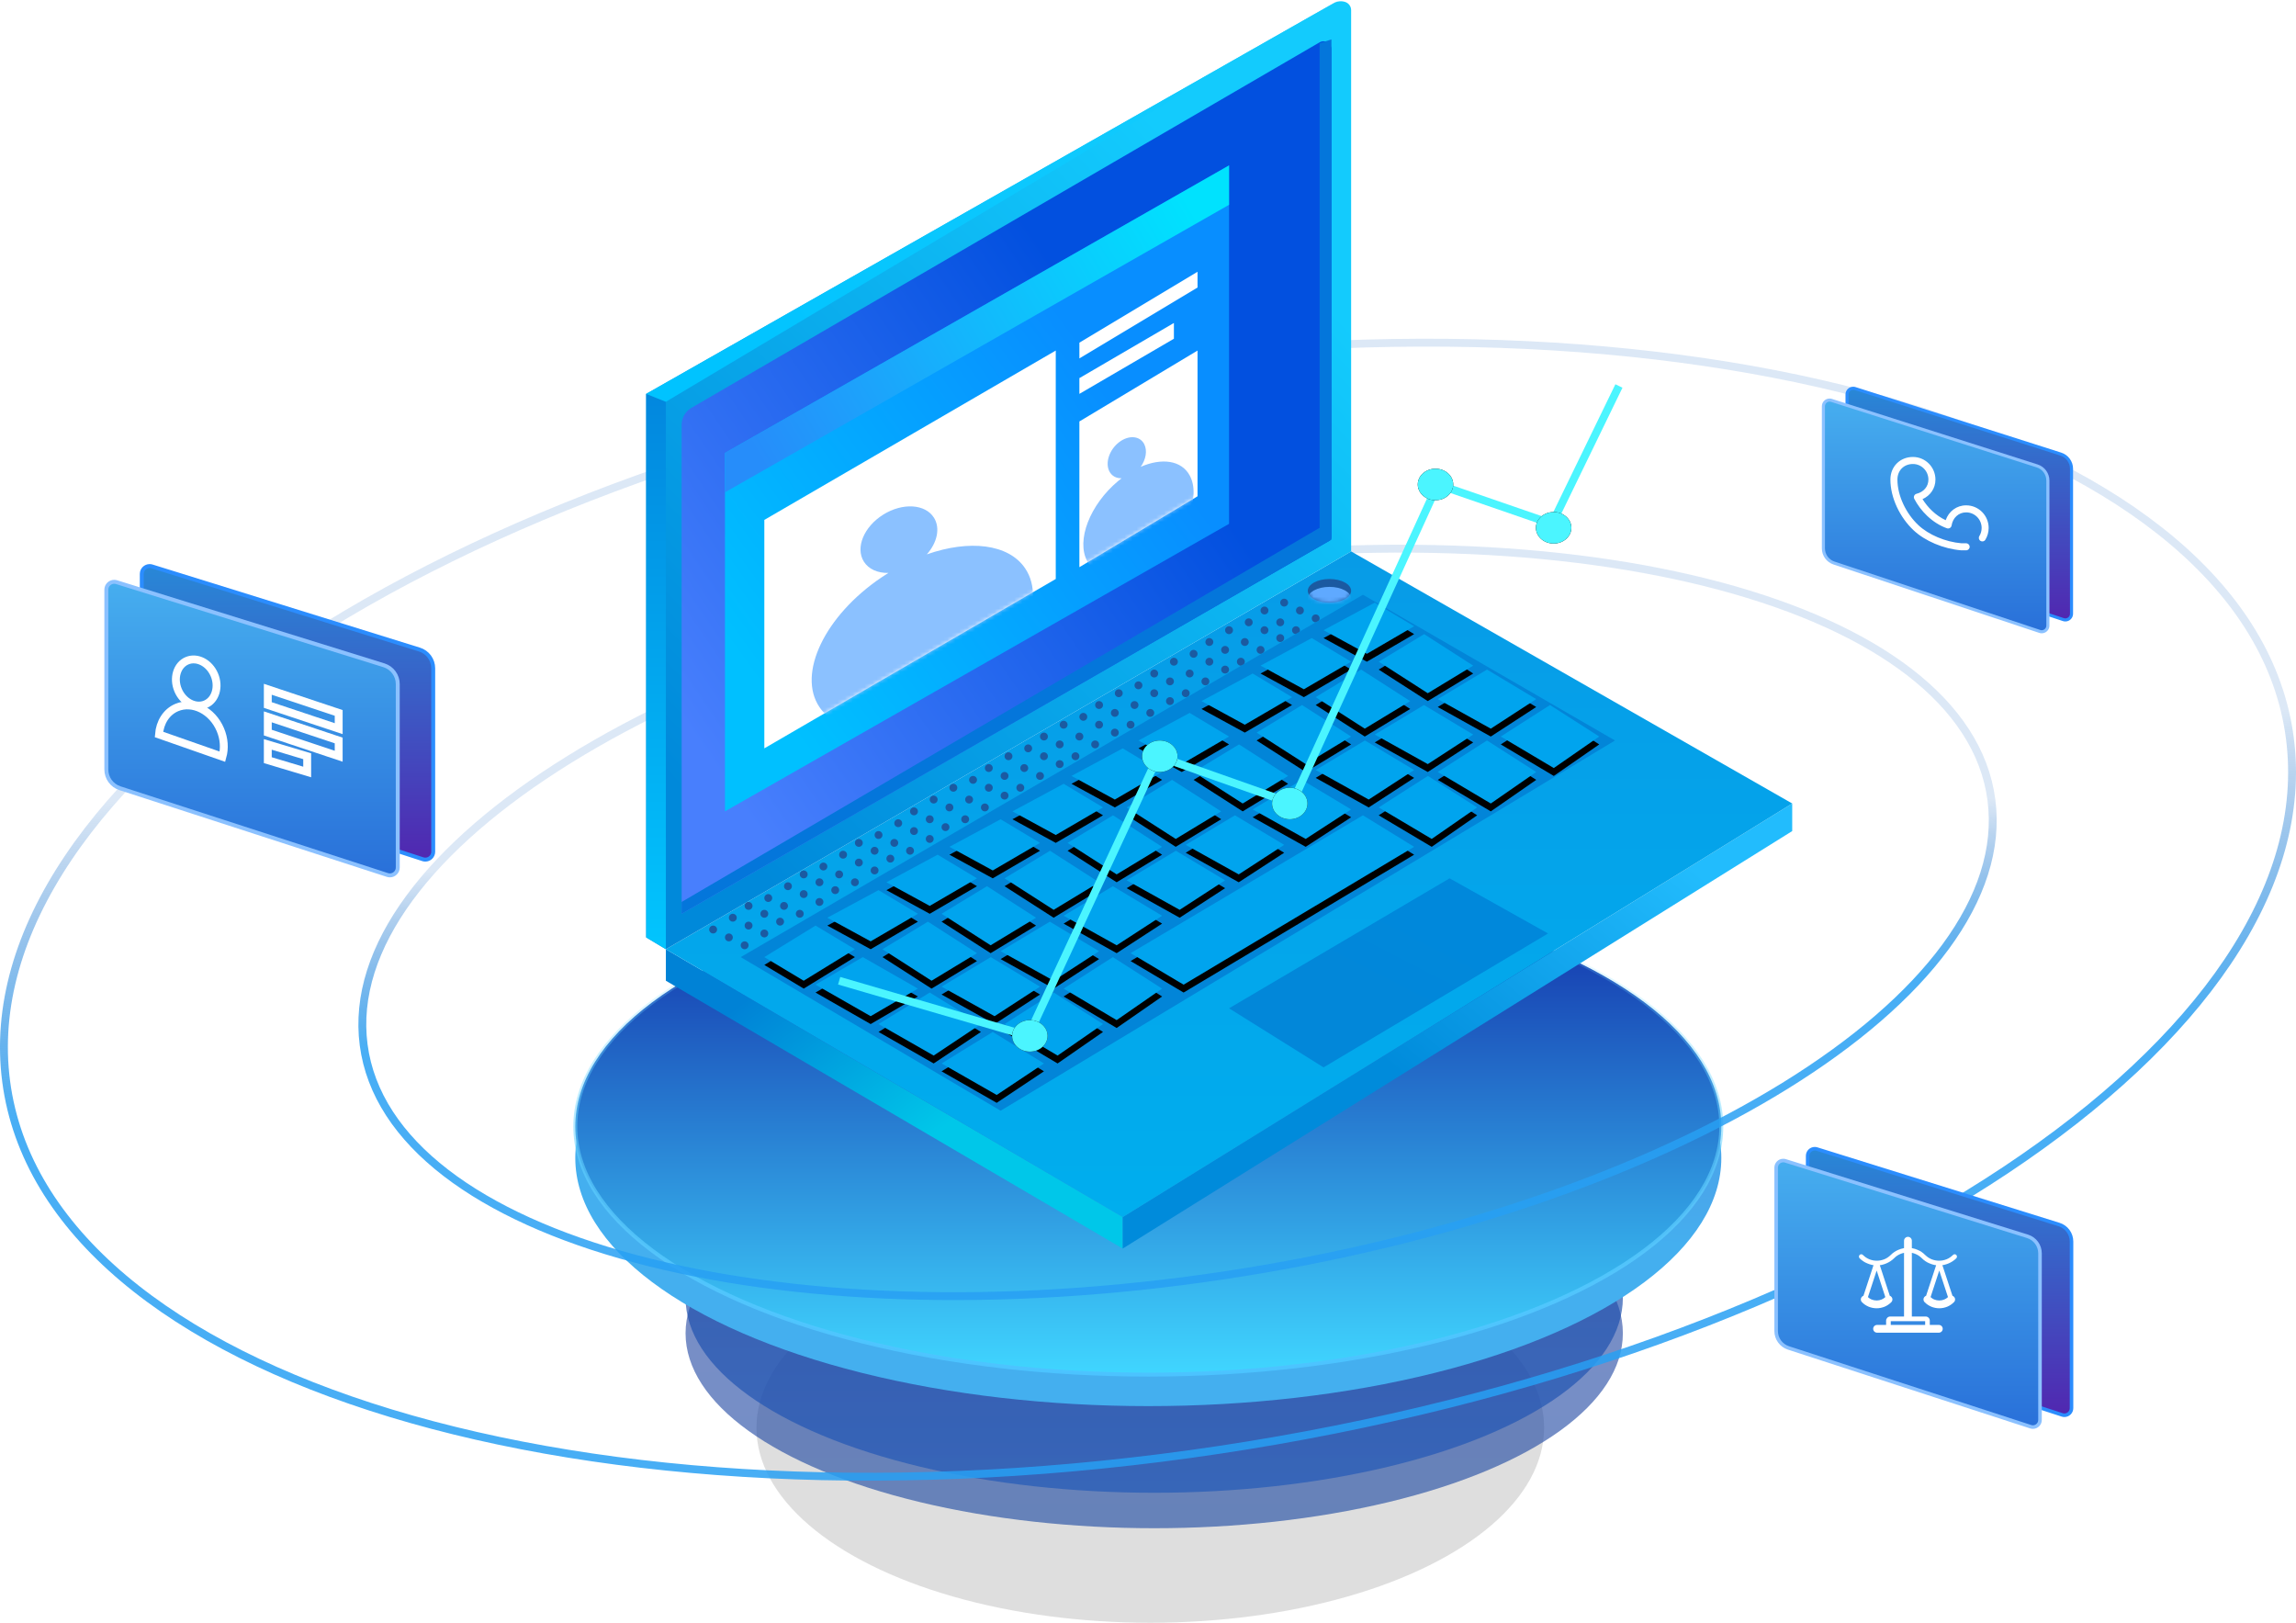 <?xml version="1.0" encoding="UTF-8"?>
<svg width="583px" height="412px" viewBox="0 0 583 412" version="1.1" xmlns="http://www.w3.org/2000/svg" xmlns:xlink="http://www.w3.org/1999/xlink">
    <title>调解中心配图@2x</title>
    <defs>
        <linearGradient x1="50%" y1="0%" x2="50%" y2="100%" id="linearGradient-1">
            <stop stop-color="#233F9E" offset="0%"></stop>
            <stop stop-color="#1443A0" offset="100%"></stop>
        </linearGradient>
        <linearGradient x1="50%" y1="0%" x2="50%" y2="100%" id="linearGradient-2">
            <stop stop-color="#1542A1" offset="0%"></stop>
            <stop stop-color="#2058B8" offset="100%"></stop>
        </linearGradient>
        <linearGradient x1="51.831%" y1="48.89%" x2="50%" y2="59.374%" id="linearGradient-3">
            <stop stop-color="#49A7EB" offset="0%"></stop>
            <stop stop-color="#44AFEF" offset="100%"></stop>
        </linearGradient>
        <linearGradient x1="50%" y1="0%" x2="50%" y2="100%" id="linearGradient-4">
            <stop stop-color="#1027A5" offset="0%"></stop>
            <stop stop-color="#40D6FF" offset="100%"></stop>
        </linearGradient>
        <linearGradient x1="50%" y1="0%" x2="50%" y2="100%" id="linearGradient-5">
            <stop stop-color="#82E3FF" stop-opacity="0" offset="0%"></stop>
            <stop stop-color="#4BC3FF" offset="100%"></stop>
        </linearGradient>
        <linearGradient x1="47.619%" y1="60.975%" x2="45.7%" y2="40.15%" id="linearGradient-6">
            <stop stop-color="#27A0F3" offset="0%"></stop>
            <stop stop-color="#0058BD" stop-opacity="0.164" offset="100%"></stop>
        </linearGradient>
        <linearGradient x1="47.619%" y1="62.827%" x2="45.7%" y2="38.488%" id="linearGradient-7">
            <stop stop-color="#27A0F3" offset="0%"></stop>
            <stop stop-color="#0058BD" stop-opacity="0.164" offset="100%"></stop>
        </linearGradient>
        <linearGradient x1="50%" y1="0%" x2="50%" y2="100%" id="linearGradient-8">
            <stop stop-color="#2888D7" offset="0%"></stop>
            <stop stop-color="#5127B0" offset="100%"></stop>
        </linearGradient>
        <linearGradient x1="50%" y1="0%" x2="50%" y2="100%" id="linearGradient-9">
            <stop stop-color="#46AEEF" offset="0%"></stop>
            <stop stop-color="#2970D9" offset="100%"></stop>
        </linearGradient>
        <linearGradient x1="50%" y1="0%" x2="50%" y2="100%" id="linearGradient-10">
            <stop stop-color="#2888D7" offset="0%"></stop>
            <stop stop-color="#5127B0" offset="100%"></stop>
        </linearGradient>
        <linearGradient x1="50%" y1="0%" x2="50%" y2="100%" id="linearGradient-11">
            <stop stop-color="#46AEEF" offset="0%"></stop>
            <stop stop-color="#2970D9" offset="100%"></stop>
        </linearGradient>
        <linearGradient x1="50%" y1="0%" x2="50%" y2="100%" id="linearGradient-12">
            <stop stop-color="#2888D7" offset="0%"></stop>
            <stop stop-color="#5127B0" offset="100%"></stop>
        </linearGradient>
        <linearGradient x1="50%" y1="0%" x2="50%" y2="100%" id="linearGradient-13">
            <stop stop-color="#46AEEF" offset="0%"></stop>
            <stop stop-color="#2970D9" offset="100%"></stop>
        </linearGradient>
        <linearGradient x1="5.07%" y1="30.827%" x2="50%" y2="71.463%" id="linearGradient-14">
            <stop stop-color="#0082D6" offset="0%"></stop>
            <stop stop-color="#00C7E9" offset="100%"></stop>
        </linearGradient>
        <linearGradient x1="100%" y1="33.603%" x2="50%" y2="72.092%" id="linearGradient-15">
            <stop stop-color="#22BCFD" offset="0%"></stop>
            <stop stop-color="#008BDB" offset="100%"></stop>
        </linearGradient>
        <linearGradient x1="50%" y1="0%" x2="50%" y2="100%" id="linearGradient-16">
            <stop stop-color="#079BE7" offset="0%"></stop>
            <stop stop-color="#00AEEE" offset="100%"></stop>
        </linearGradient>
        <linearGradient x1="80.445%" y1="19.531%" x2="21.417%" y2="95.797%" id="linearGradient-17">
            <stop stop-color="#13CBFD" offset="0%"></stop>
            <stop stop-color="#0089DA" offset="100%"></stop>
        </linearGradient>
        <linearGradient x1="50%" y1="0%" x2="50%" y2="100%" id="linearGradient-18">
            <stop stop-color="#0287DE" offset="0%"></stop>
            <stop stop-color="#02C5FE" offset="100%"></stop>
        </linearGradient>
        <linearGradient x1="87.987%" y1="34.518%" x2="0%" y2="67.952%" id="linearGradient-19">
            <stop stop-color="#13CBFD" offset="0%"></stop>
            <stop stop-color="#00C3FF" offset="100%"></stop>
        </linearGradient>
        <linearGradient x1="20.232%" y1="100%" x2="77.373%" y2="47.207%" id="linearGradient-20">
            <stop stop-color="#487FFD" offset="0%"></stop>
            <stop stop-color="#0250DF" offset="100%"></stop>
        </linearGradient>
        <linearGradient x1="19.542%" y1="94.176%" x2="80.458%" y2="37.903%" id="linearGradient-21">
            <stop stop-color="#00C0FF" offset="0%"></stop>
            <stop stop-color="#088EFF" offset="100%"></stop>
        </linearGradient>
        <polygon id="path-22" points="0 43 74 0 74 58 0 101"></polygon>
        <polygon id="path-24" points="0 18 30 0 30 37 0 55"></polygon>
        <linearGradient x1="100%" y1="33.179%" x2="0%" y2="71.024%" id="linearGradient-26">
            <stop stop-color="#00E2FE" offset="0%"></stop>
            <stop stop-color="#268DFA" offset="100%"></stop>
        </linearGradient>
        <linearGradient x1="78.176%" y1="35.041%" x2="50%" y2="67.558%" id="linearGradient-27">
            <stop stop-color="#0088DB" offset="0%"></stop>
            <stop stop-color="#0287D9" offset="100%"></stop>
        </linearGradient>
        <path d="M88,262 L101,270 L89,278 L75,270 L88,262 Z M103.5,252 L116,260 L104.462,268 L91,260 L103.5,252 Z M72,252 L85,260 L73,268 L59,260 L72,252 Z M118.5,243 L131,251 L119.462,259 L106,251 L118.5,243 Z M87.5,243 L100,250.5 L88.462,258 L75,250.5 L87.5,243 Z M55,243 L69,251 L57,258 L43,250 L55,243 Z M182,207 L195,215 L136.462,250 L123,242 L182,207 Z M102.5,234 L115,241.5 L103.462,249 L90,241.5 L102.5,234 Z M71.538,234 L84,242 L72.462,249 L60,241 L71.538,234 Z M43,235 L53,241 L40,249 L30,243 L43,235 Z M118.5,225 L131,232.5 L119.462,240 L106,232.5 L118.5,225 Z M86.538,225 L99,233 L87.462,240 L75,232 L86.538,225 Z M59,226 L69,232 L57,239 L46,233 L59,226 Z M134.5,216 L147,223.5 L135.462,231 L122,223.5 L134.5,216 Z M102.538,216 L115,224 L103.462,231 L91,223 L102.538,216 Z M74,217 L84,223 L72,230 L61,224 L74,217 Z M149.5,207 L162,214.5 L150.462,222 L137,214.5 L149.5,207 Z M118.538,207 L131,215 L119.462,222 L107,214 L118.538,207 Z M90,208 L100,214 L88,221 L77,215 L90,208 Z M198.5,197 L211,205 L199.462,213 L186,205 L198.5,197 Z M166.5,198 L179,205.5 L167.462,213 L154,205.5 L166.5,198 Z M133.538,198 L146,206 L134.462,213 L122,205 L133.538,198 Z M106,199 L116,205 L104,212 L93,206 L106,199 Z M213.5,188 L226,196 L214.462,204 L201,196 L213.5,188 Z M150.538,189 L163,197 L151.462,204 L139,196 L150.538,189 Z M182.5,188 L195,195.5 L183.462,203 L170,195.5 L182.5,188 Z M121,190 L131,196 L119,203 L108,197 L121,190 Z M229.5,179 L242,187 L230.462,195 L217,187 L229.5,179 Z M197.5,179 L210,186.5 L198.462,194 L185,186.5 L197.5,179 Z M166.538,179 L179,187 L167.462,194 L155,186 L166.538,179 Z M138,181 L148,187 L136,194 L125,188 L138,181 Z M213.5,170 L226,177.5 L214.462,185 L201,177.5 L213.5,170 Z M181.538,170 L194,178 L182.462,185 L170,177 L181.538,170 Z M154,171 L164,177 L152,184 L141,178 L154,171 Z M197.538,161 L210,169 L198.462,176 L186,168 L197.538,161 Z M169,162 L179,168 L167,175 L156,169 L169,162 Z M185,153 L195,159 L183,166 L172,160 L185,153 Z" id="path-28"></path>
        <filter x="-0.5%" y="-0.8%" width="100.9%" height="103.2%" filterUnits="objectBoundingBox" id="filter-29">
            <feOffset dx="0" dy="2" in="SourceAlpha" result="shadowOffsetOuter1"></feOffset>
            <feColorMatrix values="0 0 0 0 0   0 0 0 0 0   0 0 0 0 0  0 0 0 0.201 0" type="matrix" in="shadowOffsetOuter1"></feColorMatrix>
        </filter>
        <ellipse id="path-30" cx="5.5" cy="3" rx="5.5" ry="3"></ellipse>
        <ellipse id="path-32" cx="260.5" cy="263" rx="4.5" ry="4"></ellipse>
        <filter x="-150.0%" y="-168.8%" width="400.0%" height="437.5%" filterUnits="objectBoundingBox" id="filter-33">
            <feOffset dx="0" dy="0" in="SourceAlpha" result="shadowOffsetOuter1"></feOffset>
            <feGaussianBlur stdDeviation="4.5" in="shadowOffsetOuter1" result="shadowBlurOuter1"></feGaussianBlur>
            <feColorMatrix values="0 0 0 0 0.294   0 0 0 0 0.961   0 0 0 0 1  0 0 0 1 0" type="matrix" in="shadowBlurOuter1"></feColorMatrix>
        </filter>
        <ellipse id="path-34" cx="293.5" cy="192" rx="4.5" ry="4"></ellipse>
        <filter x="-150.0%" y="-168.8%" width="400.0%" height="437.5%" filterUnits="objectBoundingBox" id="filter-35">
            <feOffset dx="0" dy="0" in="SourceAlpha" result="shadowOffsetOuter1"></feOffset>
            <feGaussianBlur stdDeviation="4.5" in="shadowOffsetOuter1" result="shadowBlurOuter1"></feGaussianBlur>
            <feColorMatrix values="0 0 0 0 0.294   0 0 0 0 0.961   0 0 0 0 1  0 0 0 1 0" type="matrix" in="shadowBlurOuter1"></feColorMatrix>
        </filter>
        <ellipse id="path-36" cx="326.5" cy="204" rx="4.5" ry="4"></ellipse>
        <filter x="-150.0%" y="-168.8%" width="400.0%" height="437.5%" filterUnits="objectBoundingBox" id="filter-37">
            <feOffset dx="0" dy="0" in="SourceAlpha" result="shadowOffsetOuter1"></feOffset>
            <feGaussianBlur stdDeviation="4.5" in="shadowOffsetOuter1" result="shadowBlurOuter1"></feGaussianBlur>
            <feColorMatrix values="0 0 0 0 0.294   0 0 0 0 0.961   0 0 0 0 1  0 0 0 1 0" type="matrix" in="shadowBlurOuter1"></feColorMatrix>
        </filter>
        <ellipse id="path-38" cx="363.5" cy="123" rx="4.5" ry="4"></ellipse>
        <filter x="-150.0%" y="-168.8%" width="400.0%" height="437.5%" filterUnits="objectBoundingBox" id="filter-39">
            <feOffset dx="0" dy="0" in="SourceAlpha" result="shadowOffsetOuter1"></feOffset>
            <feGaussianBlur stdDeviation="4.5" in="shadowOffsetOuter1" result="shadowBlurOuter1"></feGaussianBlur>
            <feColorMatrix values="0 0 0 0 0.294   0 0 0 0 0.961   0 0 0 0 1  0 0 0 1 0" type="matrix" in="shadowBlurOuter1"></feColorMatrix>
        </filter>
        <ellipse id="path-40" cx="393.5" cy="134" rx="4.5" ry="4"></ellipse>
        <filter x="-150.0%" y="-168.8%" width="400.0%" height="437.5%" filterUnits="objectBoundingBox" id="filter-41">
            <feOffset dx="0" dy="0" in="SourceAlpha" result="shadowOffsetOuter1"></feOffset>
            <feGaussianBlur stdDeviation="4.5" in="shadowOffsetOuter1" result="shadowBlurOuter1"></feGaussianBlur>
            <feColorMatrix values="0 0 0 0 0.294   0 0 0 0 0.961   0 0 0 0 1  0 0 0 1 0" type="matrix" in="shadowBlurOuter1"></feColorMatrix>
        </filter>
    </defs>
    <g id="页面1" stroke="none" stroke-width="1" fill="none" fill-rule="evenodd">
        <g id="首页2" transform="translate(-975, -181)">
            <g id="调解中心配图" transform="translate(976, 181)">
                <ellipse id="椭圆形备份-45" fill="#000000" opacity="0.131" cx="291.078" cy="362.5" rx="100" ry="49.5"></ellipse>
                <ellipse id="椭圆形备份-46" fill="url(#linearGradient-1)" opacity="0.596" cx="292.078" cy="338.5" rx="119" ry="49.5"></ellipse>
                <ellipse id="椭圆形备份-47" fill="url(#linearGradient-2)" opacity="0.67" cx="292.078" cy="329.5" rx="119" ry="49.5"></ellipse>
                <ellipse id="椭圆形备份-44" fill="url(#linearGradient-3)" cx="290.578" cy="294" rx="145.5" ry="63"></ellipse>
                <ellipse id="椭圆形" stroke="url(#linearGradient-5)" fill="url(#linearGradient-4)" cx="290.578" cy="286" rx="145.5" ry="63"></ellipse>
                <path d="M309.761,323.808 C423.896,306.629 511.155,252.579 504.66,203.084 C498.164,153.588 400.374,127.391 286.239,144.57 C172.104,161.748 84.845,215.799 91.34,265.294 C97.836,314.789 195.626,340.987 309.761,323.808 Z" id="椭圆形备份-48" stroke="url(#linearGradient-6)" stroke-width="2" opacity="0.846"></path>
                <path d="M308.502,368.116 C468.627,344.019 590.374,263.08 580.432,187.333 C570.49,111.586 432.623,69.715 272.498,93.811 C112.373,117.908 -9.374,198.847 0.568,274.594 C10.51,350.341 148.377,392.212 308.502,368.116 Z" id="椭圆形备份-49" stroke="url(#linearGradient-7)" stroke-width="2" opacity="0.846"></path>
                <g id="编组-47" transform="translate(450, 291)">
                    <path d="M10.345,0.731 L71.826,19.892 C73.714,20.481 75,22.228 75,24.206 L75,66.512 C75,67.51 74.191,68.319 73.193,68.319 C73.003,68.319 72.814,68.289 72.634,68.23 L11.121,48.225 C9.26,47.62 8,45.886 8,43.929 L8,2.456 C8,1.458 8.809,0.649 9.807,0.649 C9.99,0.649 10.171,0.677 10.345,0.731 Z" id="矩形备份-98" stroke="#2B8DFE" stroke-width="0.904" fill="url(#linearGradient-8)"></path>
                    <path d="M2.345,3.731 L63.826,22.892 C65.714,23.481 67,25.228 67,27.206 L67,69.512 C67,70.51 66.191,71.319 65.193,71.319 C65.003,71.319 64.814,71.289 64.634,71.23 L3.121,51.225 C1.26,50.62 -3.31306238e-15,48.886 0,46.929 L0,5.456 C9.98119993e-17,4.458 0.809,3.649 1.807,3.649 C1.99,3.649 2.171,3.677 2.345,3.731 Z" id="矩形备份-99" stroke="#8BC1FF" stroke-width="0.904" fill="url(#linearGradient-9)"></path>
                    <g id="法律法规" transform="translate(21, 23)" fill="#FFFFFF" fill-rule="nonzero">
                        <path d="M4.628,24.356 C4.079,24.356 3.637,23.915 3.637,23.368 C3.637,22.828 4.079,22.386 4.628,22.386 L6.92,22.386 L6.92,21.299 C6.92,21.026 7.018,20.794 7.186,20.611 L7.229,20.556 C7.425,20.367 7.676,20.247 7.972,20.247 L11.471,20.247 L11.471,4.079 C11.141,4.156 10.826,4.246 10.518,4.38 C10.229,4.505 9.949,4.659 9.677,4.835 C9.417,5.025 9.157,5.235 8.94,5.467 C8.378,6.014 7.706,6.462 6.962,6.771 C6.591,6.925 6.206,7.058 5.784,7.149 C5.629,7.178 5.469,7.198 5.321,7.226 L7.858,14.982 C7.994,15.03 8.127,15.107 8.238,15.227 C8.616,15.606 8.616,16.236 8.238,16.608 C7.76,17.092 7.174,17.492 6.527,17.765 L6.527,17.765 C5.898,18.01 5.222,18.158 4.522,18.158 C3.806,18.158 3.119,18.01 2.503,17.765 L2.445,17.737 C1.816,17.464 1.255,17.092 0.791,16.608 C0.407,16.236 0.407,15.606 0.791,15.227 C0.903,15.107 1.03,15.031 1.17,14.982 L3.722,7.213 C3.589,7.191 3.47,7.178 3.343,7.149 C2.923,7.058 2.53,6.925 2.166,6.771 C1.787,6.63 1.43,6.434 1.114,6.216 C0.777,5.999 0.469,5.74 0.189,5.467 C-0.035,5.221 -0.035,4.835 0.189,4.625 C0.42,4.38 0.805,4.38 1.03,4.625 C1.255,4.835 1.508,5.052 1.767,5.235 C2.04,5.41 2.319,5.572 2.615,5.698 C2.916,5.817 3.232,5.916 3.561,5.985 C3.878,6.048 4.214,6.083 4.565,6.083 C4.907,6.083 5.246,6.048 5.559,5.985 C5.881,5.916 6.206,5.817 6.514,5.698 C7.102,5.452 7.642,5.073 8.099,4.625 L8.112,4.611 C8.392,4.331 8.686,4.079 9.024,3.861 C9.332,3.643 9.697,3.461 10.061,3.307 C10.439,3.139 10.832,3.012 11.238,2.942 L11.471,2.886 L11.471,1.014 C11.471,0.467 11.926,0.018 12.472,0.018 C13.013,0.018 13.456,0.467 13.456,1.014 L13.456,2.886 L13.693,2.942 C14.099,3.012 14.5,3.139 14.872,3.307 C15.25,3.461 15.601,3.643 15.924,3.861 C16.246,4.079 16.56,4.338 16.834,4.625 C17.067,4.835 17.312,5.052 17.579,5.235 C17.859,5.41 18.139,5.572 18.427,5.698 C18.727,5.817 19.045,5.916 19.372,5.985 C19.697,6.048 20.019,6.083 20.369,6.083 C20.72,6.083 21.056,6.048 21.365,5.985 C21.701,5.916 22.009,5.817 22.318,5.698 C22.908,5.452 23.447,5.073 23.902,4.625 C24.133,4.38 24.521,4.38 24.744,4.625 C24.968,4.835 24.968,5.221 24.744,5.467 C24.184,6.014 23.524,6.462 22.774,6.771 C22.402,6.925 22.009,7.058 21.597,7.149 C21.476,7.178 21.349,7.191 21.21,7.213 L23.769,14.982 C23.902,15.031 24.028,15.107 24.142,15.227 C24.535,15.606 24.535,16.236 24.142,16.608 C23.665,17.092 23.084,17.492 22.43,17.765 C21.814,18.01 21.126,18.158 20.417,18.158 C19.71,18.158 19.037,18.01 18.412,17.765 L18.362,17.737 C17.725,17.464 17.171,17.092 16.702,16.608 C16.317,16.236 16.317,15.606 16.702,15.227 C16.808,15.107 16.947,15.031 17.073,14.982 L19.626,7.226 C19.457,7.198 19.304,7.178 19.148,7.149 C18.736,7.058 18.336,6.925 17.972,6.771 C17.593,6.63 17.236,6.434 16.919,6.216 C16.596,5.999 16.274,5.74 16.009,5.467 C15.768,5.235 15.524,5.025 15.25,4.835 C14.985,4.659 14.703,4.505 14.408,4.38 C14.115,4.246 13.791,4.156 13.456,4.079 L13.456,4.079 L13.456,20.247 L16.962,20.247 C17.249,20.247 17.521,20.367 17.703,20.556 C17.902,20.738 18.012,21.012 18.012,21.299 L18.012,22.386 L20.314,22.386 C20.859,22.386 21.295,22.828 21.295,23.368 C21.295,23.915 20.859,24.356 20.314,24.356 L4.628,24.356 L4.628,24.356 Z M22.633,15.325 L22.633,15.325 L20.417,8.573 L18.21,15.325 C18.488,15.578 18.797,15.774 19.12,15.928 L19.163,15.935 C19.548,16.096 19.976,16.18 20.417,16.18 C20.874,16.18 21.295,16.096 21.673,15.935 L21.688,15.935 C22.023,15.788 22.359,15.591 22.633,15.325 L22.633,15.325 L22.633,15.325 Z M6.723,15.325 L6.723,15.325 L4.522,8.573 L2.306,15.325 C2.572,15.578 2.881,15.774 3.219,15.928 L3.261,15.935 C3.637,16.096 4.066,16.18 4.522,16.18 C4.956,16.18 5.39,16.096 5.764,15.935 L5.771,15.935 C6.114,15.788 6.443,15.591 6.723,15.325 L6.723,15.325 L6.723,15.325 Z M8.099,22.386 L8.099,22.386 L16.834,22.386 L16.834,21.439 C12.768,21.439 12.305,21.439 8.099,21.439 L8.099,22.386 Z" id="形状"></path>
                    </g>
                </g>
                <g id="编组-52" transform="translate(462, 98)">
                    <path d="M8.044,0.651 L60.269,17.288 C61.896,17.806 63,19.317 63,21.024 L63,57.826 C63,58.692 62.298,59.394 61.432,59.394 C61.264,59.394 61.097,59.367 60.937,59.314 L8.684,41.945 C7.081,41.412 6,39.913 6,38.224 L6,2.146 C6,1.279 6.702,0.577 7.568,0.577 C7.73,0.577 7.89,0.602 8.044,0.651 Z" id="矩形备份-100" stroke="#2B8DFE" stroke-width="0.784" fill="url(#linearGradient-10)"></path>
                    <path d="M2.044,3.651 L54.269,20.288 C55.896,20.806 57,22.317 57,24.024 L57,60.826 C57,61.692 56.298,62.394 55.432,62.394 C55.264,62.394 55.097,62.367 54.937,62.314 L2.684,44.945 C1.081,44.412 2.31858435e-15,42.913 0,41.224 L0,5.146 C-7.72206856e-16,4.279 0.702,3.577 1.568,3.577 C1.73,3.577 1.89,3.602 2.044,3.651 Z" id="矩形备份-101" stroke="#8BC1FF" stroke-width="0.784" fill="url(#linearGradient-11)"></path>
                    <g id="电话-(1)" transform="translate(17, 18)" fill="#FFFFFF" fill-rule="nonzero">
                        <path d="M10.563,13.667 C9.642,12.792 8.838,11.803 8.168,10.724 C10.15,9.833 11.447,7.992 11.447,5.76 C11.446,2.59 8.887,0.019 5.728,0.019 C2.487,0.019 0.01,2.419 0.01,5.76 C0.01,10.387 2.424,15.366 5.876,18.615 C8.8,21.367 13.448,23.344 17.964,23.719 C17.989,23.721 18.013,23.722 18.038,23.722 L19.242,23.722 C19.734,23.722 20.134,23.323 20.134,22.83 C20.134,22.337 19.734,21.937 19.242,21.937 L18.076,21.937 C13.963,21.587 9.713,19.776 7.098,17.315 C3.987,14.386 1.794,9.864 1.794,5.76 C1.794,3.418 3.46,1.804 5.728,1.804 C7.9,1.804 9.662,3.574 9.662,5.76 C9.662,7.523 8.466,8.917 6.65,9.366 C6.385,9.432 6.164,9.615 6.051,9.864 C5.939,10.113 5.946,10.4 6.072,10.643 C6.878,12.202 8.003,13.696 9.334,14.961 C10.833,16.385 12.548,17.479 14.364,18.124 C14.615,18.213 14.892,18.185 15.12,18.049 C15.348,17.913 15.504,17.683 15.545,17.42 C15.85,15.458 17.346,14.086 19.242,14.086 C21.413,14.086 23.176,15.856 23.176,18.042 C23.176,18.789 22.97,19.504 22.586,20.125 C22.344,20.543 22.478,21.078 22.889,21.332 C23.301,21.586 23.839,21.467 24.105,21.063 C24.665,20.155 24.961,19.109 24.96,18.042 C24.96,14.872 22.401,12.301 19.242,12.301 C16.813,12.301 14.82,13.833 14.048,16.069 C12.809,15.497 11.628,14.679 10.563,13.667 Z" id="路径"></path>
                    </g>
                </g>
                <g id="编组-53" transform="translate(26, 143)">
                    <path d="M11.594,0.806 L79.484,21.907 C81.575,22.557 83,24.492 83,26.682 L83,73.249 C83,74.353 82.105,75.249 81,75.249 C80.79,75.249 80.582,75.216 80.383,75.151 L12.457,53.121 C10.396,52.453 9,50.532 9,48.365 L9,2.716 C9,1.611 9.895,0.716 11,0.716 C11.201,0.716 11.401,0.746 11.594,0.806 Z" id="矩形备份-94" stroke="#2B8DFE" fill="url(#linearGradient-12)"></path>
                    <path d="M2.594,4.806 L70.484,25.907 C72.575,26.557 74,28.492 74,30.682 L74,77.249 C74,78.353 73.105,79.249 72,79.249 C71.79,79.249 71.582,79.216 71.383,79.151 L3.457,57.121 C1.396,56.453 2.04175296e-15,54.532 0,52.365 L0,6.716 C3.0881846e-16,5.611 0.895,4.716 2,4.716 C2.201,4.716 2.401,4.746 2.594,4.806 Z" id="矩形" stroke="#8BC1FF" fill="url(#linearGradient-13)"></path>
                    <ellipse id="椭圆形" stroke="#FFFFFF" stroke-width="2" transform="translate(22.827, 30.281) rotate(-23) translate(-22.827, -30.281) " cx="22.827" cy="30.281" rx="5" ry="6"></ellipse>
                    <path d="M17.874,36.636 C21.941,34.91 26.9,37.425 28.95,42.255 C29.938,44.583 30.07,47.023 29.486,49.121 L13.366,43.478 C13.598,40.423 15.217,37.764 17.874,36.636 Z" id="形状结合" stroke="#FFFFFF" stroke-width="2"></path>
                    <polygon id="路径-120" stroke="#FFFFFF" stroke-width="2" points="41 36 59 42 59 38 41 32"></polygon>
                    <polygon id="路径-120备份" stroke="#FFFFFF" stroke-width="2" points="41 43 59 49 59 45 41 39"></polygon>
                    <polygon id="路径-120备份-2" stroke="#FFFFFF" stroke-width="2" points="41 50 51 53 51 49 41 46"></polygon>
                </g>
                <g id="编组-45" transform="translate(163.078, 0)">
                    <polygon id="路径-108" fill="url(#linearGradient-14)" points="121 317 121 309 5 241 5 249"></polygon>
                    <polygon id="路径-109" fill="url(#linearGradient-15)" points="121 309 291 204 291 211 121 317"></polygon>
                    <polygon id="路径-110" fill="url(#linearGradient-16)" points="121 309 5 241 179 140 291 204"></polygon>
                    <path d="M0,100 L174.625,0.781 C175.5,0.284 176.545,0.182 177.5,0.5 C178.396,0.799 179,1.637 179,2.581 L179,140 L179,140 L5,241 L0,238 L0,100 Z" id="路径-112" fill="url(#linearGradient-17)"></path>
                    <polygon id="路径-111" fill="url(#linearGradient-18)" points="5 241 5 102 0 100 0 238"></polygon>
                    <path d="M25,239 C25.552,239 26,239.448 26,240 C26,240.552 25.552,241 25,241 C24.448,241 24,240.552 24,240 C24,239.448 24.448,239 25,239 Z M21,237 C21.552,237 22,237.448 22,238 C22,238.552 21.552,239 21,239 C20.448,239 20,238.552 20,238 C20,237.448 20.448,237 21,237 Z M30,236 C30.552,236 31,236.448 31,237 C31,237.552 30.552,238 30,238 C29.448,238 29,237.552 29,237 C29,236.448 29.448,236 30,236 Z M17,235 C17.552,235 18,235.448 18,236 C18,236.552 17.552,237 17,237 C16.448,237 16,236.552 16,236 C16,235.448 16.448,235 17,235 Z M26,234 C26.552,234 27,234.448 27,235 C27,235.552 26.552,236 26,236 C25.448,236 25,235.552 25,235 C25,234.448 25.448,234 26,234 Z M34,233 C34.552,233 35,233.448 35,234 C35,234.552 34.552,235 34,235 C33.448,235 33,234.552 33,234 C33,233.448 33.448,233 34,233 Z M22,232 C22.552,232 23,232.448 23,233 C23,233.552 22.552,234 22,234 C21.448,234 21,233.552 21,233 C21,232.448 21.448,232 22,232 Z M39,231 C39.552,231 40,231.448 40,232 C40,232.552 39.552,233 39,233 C38.448,233 38,232.552 38,232 C38,231.448 38.448,231 39,231 Z M30,231 C30.552,231 31,231.448 31,232 C31,232.552 30.552,233 30,233 C29.448,233 29,232.552 29,232 C29,231.448 29.448,231 30,231 Z M35,229 C35.552,229 36,229.448 36,230 C36,230.552 35.552,231 35,231 C34.448,231 34,230.552 34,230 C34,229.448 34.448,229 35,229 Z M26,229 C26.552,229 27,229.448 27,230 C27,230.552 26.552,231 26,231 C25.448,231 25,230.552 25,230 C25,229.448 25.448,229 26,229 Z M44,228 C44.552,228 45,228.448 45,229 C45,229.552 44.552,230 44,230 C43.448,230 43,229.552 43,229 C43,228.448 43.448,228 44,228 Z M31,227 C31.552,227 32,227.448 32,228 C32,228.552 31.552,229 31,229 C30.448,229 30,228.552 30,228 C30,227.448 30.448,227 31,227 Z M40,226 C40.552,226 41,226.448 41,227 C41,227.552 40.552,228 40,228 C39.448,228 39,227.552 39,227 C39,226.448 39.448,226 40,226 Z M48,225 C48.552,225 49,225.448 49,226 C49,226.552 48.552,227 48,227 C47.448,227 47,226.552 47,226 C47,225.448 47.448,225 48,225 Z M36,224 C36.552,224 37,224.448 37,225 C37,225.552 36.552,226 36,226 C35.448,226 35,225.552 35,225 C35,224.448 35.448,224 36,224 Z M44,223 C44.552,223 45,223.448 45,224 C45,224.552 44.552,225 44,225 C43.448,225 43,224.552 43,224 C43,223.448 43.448,223 44,223 Z M53,223 C53.552,223 54,223.448 54,224 C54,224.552 53.552,225 53,225 C52.448,225 52,224.552 52,224 C52,223.448 52.448,223 53,223 Z M49,221 C49.552,221 50,221.448 50,222 C50,222.552 49.552,223 49,223 C48.448,223 48,222.552 48,222 C48,221.448 48.448,221 49,221 Z M40,221 C40.552,221 41,221.448 41,222 C41,222.552 40.552,223 40,223 C39.448,223 39,222.552 39,222 C39,221.448 39.448,221 40,221 Z M58,220 C58.552,220 59,220.448 59,221 C59,221.552 58.552,222 58,222 C57.448,222 57,221.552 57,221 C57,220.448 57.448,220 58,220 Z M45,219 C45.552,219 46,219.448 46,220 C46,220.552 45.552,221 45,221 C44.448,221 44,220.552 44,220 C44,219.448 44.448,219 45,219 Z M54,218 C54.552,218 55,218.448 55,219 C55,219.552 54.552,220 54,220 C53.448,220 53,219.552 53,219 C53,218.448 53.448,218 54,218 Z M62,217 C62.552,217 63,217.448 63,218 C63,218.552 62.552,219 62,219 C61.448,219 61,218.552 61,218 C61,217.448 61.448,217 62,217 Z M50,216 C50.552,216 51,216.448 51,217 C51,217.552 50.552,218 50,218 C49.448,218 49,217.552 49,217 C49,216.448 49.448,216 50,216 Z M58,215 C58.552,215 59,215.448 59,216 C59,216.552 58.552,217 58,217 C57.448,217 57,216.552 57,216 C57,215.448 57.448,215 58,215 Z M67,215 C67.552,215 68,215.448 68,216 C68,216.552 67.552,217 67,217 C66.448,217 66,216.552 66,216 C66,215.448 66.448,215 67,215 Z M54,213 C54.552,213 55,213.448 55,214 C55,214.552 54.552,215 54,215 C53.448,215 53,214.552 53,214 C53,213.448 53.448,213 54,213 Z M63,213 C63.552,213 64,213.448 64,214 C64,214.552 63.552,215 63,215 C62.448,215 62,214.552 62,214 C62,213.448 62.448,213 63,213 Z M72,212 C72.552,212 73,212.448 73,213 C73,213.552 72.552,214 72,214 C71.448,214 71,213.552 71,213 C71,212.448 71.448,212 72,212 Z M59,211 C59.552,211 60,211.448 60,212 C60,212.552 59.552,213 59,213 C58.448,213 58,212.552 58,212 C58,211.448 58.448,211 59,211 Z M68,210 C68.552,210 69,210.448 69,211 C69,211.552 68.552,212 68,212 C67.448,212 67,211.552 67,211 C67,210.448 67.448,210 68,210 Z M76,209 C76.552,209 77,209.448 77,210 C77,210.552 76.552,211 76,211 C75.448,211 75,210.552 75,210 C75,209.448 75.448,209 76,209 Z M64,208 C64.552,208 65,208.448 65,209 C65,209.552 64.552,210 64,210 C63.448,210 63,209.552 63,209 C63,208.448 63.448,208 64,208 Z M72,207 C72.552,207 73,207.448 73,208 C73,208.552 72.552,209 72,209 C71.448,209 71,208.552 71,208 C71,207.448 71.448,207 72,207 Z M81,207 C81.552,207 82,207.448 82,208 C82,208.552 81.552,209 81,209 C80.448,209 80,208.552 80,208 C80,207.448 80.448,207 81,207 Z M68,205 C68.552,205 69,205.448 69,206 C69,206.552 68.552,207 68,207 C67.448,207 67,206.552 67,206 C67,205.448 67.448,205 68,205 Z M77,204 C77.552,204 78,204.448 78,205 C78,205.552 77.552,206 77,206 C76.448,206 76,205.552 76,205 C76,204.448 76.448,204 77,204 Z M86,204 C86.552,204 87,204.448 87,205 C87,205.552 86.552,206 86,206 C85.448,206 85,205.552 85,205 C85,204.448 85.448,204 86,204 Z M73,202 C73.552,202 74,202.448 74,203 C74,203.552 73.552,204 73,204 C72.448,204 72,203.552 72,203 C72,202.448 72.448,202 73,202 Z M82,202 C82.552,202 83,202.448 83,203 C83,203.552 82.552,204 82,204 C81.448,204 81,203.552 81,203 C81,202.448 81.448,202 82,202 Z M91,201 C91.552,201 92,201.448 92,202 C92,202.552 91.552,203 91,203 C90.448,203 90,202.552 90,202 C90,201.448 90.448,201 91,201 Z M87,199 C87.552,199 88,199.448 88,200 C88,200.552 87.552,201 87,201 C86.448,201 86,200.552 86,200 C86,199.448 86.448,199 87,199 Z M95,199 C95.552,199 96,199.448 96,200 C96,200.552 95.552,201 95,201 C94.448,201 94,200.552 94,200 C94,199.448 94.448,199 95,199 Z M78,199 C78.552,199 79,199.448 79,200 C79,200.552 78.552,201 78,201 C77.448,201 77,200.552 77,200 C77,199.448 77.448,199 78,199 Z M83,197 C83.552,197 84,197.448 84,198 C84,198.552 83.552,199 83,199 C82.448,199 82,198.552 82,198 C82,197.448 82.448,197 83,197 Z M91,196 C91.552,196 92,196.448 92,197 C92,197.552 91.552,198 91,198 C90.448,198 90,197.552 90,197 C90,196.448 90.448,196 91,196 Z M100,196 C100.552,196 101,196.448 101,197 C101,197.552 100.552,198 100,198 C99.448,198 99,197.552 99,197 C99,196.448 99.448,196 100,196 Z M87,194 C87.552,194 88,194.448 88,195 C88,195.552 87.552,196 87,196 C86.448,196 86,195.552 86,195 C86,194.448 86.448,194 87,194 Z M96,194 C96.552,194 97,194.448 97,195 C97,195.552 96.552,196 96,196 C95.448,196 95,195.552 95,195 C95,194.448 95.448,194 96,194 Z M105,193 C105.552,193 106,193.448 106,194 C106,194.552 105.552,195 105,195 C104.448,195 104,194.552 104,194 C104,193.448 104.448,193 105,193 Z M92,191 C92.552,191 93,191.448 93,192 C93,192.552 92.552,193 92,193 C91.448,193 91,192.552 91,192 C91,191.448 91.448,191 92,191 Z M101,191 C101.552,191 102,191.448 102,192 C102,192.552 101.552,193 101,193 C100.448,193 100,192.552 100,192 C100,191.448 100.448,191 101,191 Z M109,191 C109.552,191 110,191.448 110,192 C110,192.552 109.552,193 109,193 C108.448,193 108,192.552 108,192 C108,191.448 108.448,191 109,191 Z M97,189 C97.552,189 98,189.448 98,190 C98,190.552 97.552,191 97,191 C96.448,191 96,190.552 96,190 C96,189.448 96.448,189 97,189 Z M105,188 C105.552,188 106,188.448 106,189 C106,189.552 105.552,190 105,190 C104.448,190 104,189.552 104,189 C104,188.448 104.448,188 105,188 Z M114,188 C114.552,188 115,188.448 115,189 C115,189.552 114.552,190 114,190 C113.448,190 113,189.552 113,189 C113,188.448 113.448,188 114,188 Z M101,186 C101.552,186 102,186.448 102,187 C102,187.552 101.552,188 101,188 C100.448,188 100,187.552 100,187 C100,186.448 100.448,186 101,186 Z M110,186 C110.552,186 111,186.448 111,187 C111,187.552 110.552,188 110,188 C109.448,188 109,187.552 109,187 C109,186.448 109.448,186 110,186 Z M119,185 C119.552,185 120,185.448 120,186 C120,186.552 119.552,187 119,187 C118.448,187 118,186.552 118,186 C118,185.448 118.448,185 119,185 Z M115,183 C115.552,183 116,183.448 116,184 C116,184.552 115.552,185 115,185 C114.448,185 114,184.552 114,184 C114,183.448 114.448,183 115,183 Z M106,183 C106.552,183 107,183.448 107,184 C107,184.552 106.552,185 106,185 C105.448,185 105,184.552 105,184 C105,183.448 105.448,183 106,183 Z M123,183 C123.552,183 124,183.448 124,184 C124,184.552 123.552,185 123,185 C122.448,185 122,184.552 122,184 C122,183.448 122.448,183 123,183 Z M111,181 C111.552,181 112,181.448 112,182 C112,182.552 111.552,183 111,183 C110.448,183 110,182.552 110,182 C110,181.448 110.448,181 111,181 Z M119,180 C119.552,180 120,180.448 120,181 C120,181.552 119.552,182 119,182 C118.448,182 118,181.552 118,181 C118,180.448 118.448,180 119,180 Z M128,180 C128.552,180 129,180.448 129,181 C129,181.552 128.552,182 128,182 C127.448,182 127,181.552 127,181 C127,180.448 127.448,180 128,180 Z M115,178 C115.552,178 116,178.448 116,179 C116,179.552 115.552,180 115,180 C114.448,180 114,179.552 114,179 C114,178.448 114.448,178 115,178 Z M124,178 C124.552,178 125,178.448 125,179 C125,179.552 124.552,180 124,180 C123.448,180 123,179.552 123,179 C123,178.448 123.448,178 124,178 Z M133,177 C133.552,177 134,177.448 134,178 C134,178.552 133.552,179 133,179 C132.448,179 132,178.552 132,178 C132,177.448 132.448,177 133,177 Z M120,175 C120.552,175 121,175.448 121,176 C121,176.552 120.552,177 120,177 C119.448,177 119,176.552 119,176 C119,175.448 119.448,175 120,175 Z M137,175 C137.552,175 138,175.448 138,176 C138,176.552 137.552,177 137,177 C136.448,177 136,176.552 136,176 C136,175.448 136.448,175 137,175 Z M129,175 C129.552,175 130,175.448 130,176 C130,176.552 129.552,177 129,177 C128.448,177 128,176.552 128,176 C128,175.448 128.448,175 129,175 Z M125,173 C125.552,173 126,173.448 126,174 C126,174.552 125.552,175 125,175 C124.448,175 124,174.552 124,174 C124,173.448 124.448,173 125,173 Z M142,172 C142.552,172 143,172.448 143,173 C143,173.552 142.552,174 142,174 C141.448,174 141,173.552 141,173 C141,172.448 141.448,172 142,172 Z M133,172 C133.552,172 134,172.448 134,173 C134,173.552 133.552,174 133,174 C132.448,174 132,173.552 132,173 C132,172.448 132.448,172 133,172 Z M138,170 C138.552,170 139,170.448 139,171 C139,171.552 138.552,172 138,172 C137.448,172 137,171.552 137,171 C137,170.448 137.448,170 138,170 Z M129,170 C129.552,170 130,170.448 130,171 C130,171.552 129.552,172 129,172 C128.448,172 128,171.552 128,171 C128,170.448 128.448,170 129,170 Z M147,169 C147.552,169 148,169.448 148,170 C148,170.552 147.552,171 147,171 C146.448,171 146,170.552 146,170 C146,169.448 146.448,169 147,169 Z M134,167 C134.552,167 135,167.448 135,168 C135,168.552 134.552,169 134,169 C133.448,169 133,168.552 133,168 C133,167.448 133.448,167 134,167 Z M151,167 C151.552,167 152,167.448 152,168 C152,168.552 151.552,169 151,169 C150.448,169 150,168.552 150,168 C150,167.448 150.448,167 151,167 Z M143,167 C143.552,167 144,167.448 144,168 C144,168.552 143.552,169 143,169 C142.448,169 142,168.552 142,168 C142,167.448 142.448,167 143,167 Z M139,165 C139.552,165 140,165.448 140,166 C140,166.552 139.552,167 139,167 C138.448,167 138,166.552 138,166 C138,165.448 138.448,165 139,165 Z M147,164 C147.552,164 148,164.448 148,165 C148,165.552 147.552,166 147,166 C146.448,166 146,165.552 146,165 C146,164.448 146.448,164 147,164 Z M156,164 C156.552,164 157,164.448 157,165 C157,165.552 156.552,166 156,166 C155.448,166 155,165.552 155,165 C155,164.448 155.448,164 156,164 Z M143,162 C143.552,162 144,162.448 144,163 C144,163.552 143.552,164 143,164 C142.448,164 142,163.552 142,163 C142,162.448 142.448,162 143,162 Z M152,162 C152.552,162 153,162.448 153,163 C153,163.552 152.552,164 152,164 C151.448,164 151,163.552 151,163 C151,162.448 151.448,162 152,162 Z M161,161 C161.552,161 162,161.448 162,162 C162,162.552 161.552,163 161,163 C160.448,163 160,162.552 160,162 C160,161.448 160.448,161 161,161 Z M148,159 C148.552,159 149,159.448 149,160 C149,160.552 148.552,161 148,161 C147.448,161 147,160.552 147,160 C147,159.448 147.448,159 148,159 Z M157,159 C157.552,159 158,159.448 158,160 C158,160.552 157.552,161 157,161 C156.448,161 156,160.552 156,160 C156,159.448 156.448,159 157,159 Z M165,159 C165.552,159 166,159.448 166,160 C166,160.552 165.552,161 165,161 C164.448,161 164,160.552 164,160 C164,159.448 164.448,159 165,159 Z M153,157 C153.552,157 154,157.448 154,158 C154,158.552 153.552,159 153,159 C152.448,159 152,158.552 152,158 C152,157.448 152.448,157 153,157 Z M161,157 C161.552,157 162,157.448 162,158 C162,158.552 161.552,159 161,159 C160.448,159 160,158.552 160,158 C160,157.448 160.448,157 161,157 Z M170,156 C170.552,156 171,156.448 171,157 C171,157.552 170.552,158 170,158 C169.448,158 169,157.552 169,157 C169,156.448 169.448,156 170,156 Z M157,154 C157.552,154 158,154.448 158,155 C158,155.552 157.552,156 157,156 C156.448,156 156,155.552 156,155 C156,154.448 156.448,154 157,154 Z M166,154 C166.552,154 167,154.448 167,155 C167,155.552 166.552,156 166,156 C165.448,156 165,155.552 165,155 C165,154.448 165.448,154 166,154 Z M162,152 C162.552,152 163,152.448 163,153 C163,153.552 162.552,154 162,154 C161.448,154 161,153.552 161,153 C161,152.448 161.448,152 162,152 Z" id="形状结合" fill="#1B5AA1"></path>
                    <polygon id="路径-113" fill="url(#linearGradient-19)" points="5 102 176 0 0 100"></polygon>
                    <path d="M9,232 L9,107.876 C9,106.095 9.947,104.449 11.486,103.554 L170.994,10.749 C171.949,10.193 173.173,10.517 173.729,11.472 C173.906,11.777 174,12.124 174,12.478 L174,136.422 C174,136.78 173.809,137.11 173.499,137.288 L9,232 L9,232 Z" id="路径-114" fill="url(#linearGradient-20)"></path>
                    <polygon id="路径-115" fill="#0476DB" points="9 229 171 134 171 11 174 10 174 137 9 232"></polygon>
                    <polygon id="矩形" fill="url(#linearGradient-21)" points="20 115 148 42 148 133 20 206"></polygon>
                    <g id="形状结合" transform="translate(30, 89)">
                        <mask id="mask-23" fill="white">
                            <use xlink:href="#path-22"></use>
                        </mask>
                        <use id="蒙版" fill="#FFFFFF" xlink:href="#path-22"></use>
                        <path d="M30.198,41.653 C35.115,38.58 40.881,38.937 43.076,42.449 C44.73,45.096 43.885,48.778 41.265,51.748 C52.014,47.971 62.015,49.052 66.232,55.305 C71.946,63.776 64.886,78.529 50.463,88.257 C36.04,97.985 19.717,99.005 14.003,90.534 C8.29,82.064 15.35,67.311 29.773,57.583 C30.347,57.195 30.924,56.822 31.504,56.462 C28.825,56.514 26.491,55.536 25.267,53.578 C23.072,50.065 25.28,44.726 30.198,41.653 Z" fill="#8BC1FF" mask="url(#mask-23)"></path>
                    </g>
                    <g id="形状结合备份-7" transform="translate(110, 89)">
                        <mask id="mask-25" fill="white">
                            <use xlink:href="#path-24"></use>
                        </mask>
                        <use id="蒙版" fill="#FFFFFF" xlink:href="#path-24"></use>
                        <path d="M10.057,23.29 C12.507,21.394 15.381,21.614 16.474,23.781 C17.298,25.415 16.877,27.688 15.571,29.521 C20.927,27.189 25.911,27.856 28.012,31.715 C30.859,36.943 27.341,46.047 20.155,52.051 C12.968,58.055 4.834,58.684 1.988,53.457 C-0.859,48.229 2.659,39.124 9.845,33.121 C10.132,32.881 10.42,32.651 10.709,32.429 C9.374,32.461 8.21,31.858 7.6,30.649 C6.507,28.481 7.606,25.187 10.057,23.29 Z" fill="#8BC1FF" mask="url(#mask-25)"></path>
                    </g>
                    <polygon id="矩形备份-96" fill="#FFFFFF" points="110 87 140 69 140 73 110 91"></polygon>
                    <polygon id="矩形备份-97" fill="#FFFFFF" points="110 96 134 82 134 86 110 100"></polygon>
                    <polygon id="矩形备份-93" fill="url(#linearGradient-26)" points="20 115 148 42 148 52 20 125"></polygon>
                    <polygon id="路径-116" fill="#0285D8" points="24 243 90 282 246 188 182 151"></polygon>
                    <polygon id="路径-117" fill="url(#linearGradient-27)" points="148 256 172 271 229 237 204 223"></polygon>
                    <g id="形状结合">
                        <use fill="black" fill-opacity="1" filter="url(#filter-29)" xlink:href="#path-28"></use>
                        <use fill="#00A4EE" fill-rule="evenodd" xlink:href="#path-28"></use>
                    </g>
                    <g id="椭圆形备份-50" transform="translate(168, 147)">
                        <mask id="mask-31" fill="white">
                            <use xlink:href="#path-30"></use>
                        </mask>
                        <use id="蒙版" fill="#1B5AA1" xlink:href="#path-30"></use>
                        <ellipse fill="#5FA9FF" mask="url(#mask-31)" cx="5.5" cy="5" rx="5.5" ry="3"></ellipse>
                    </g>
                </g>
                <polyline id="路径-121" stroke="#4BF5FF" stroke-width="2" points="212.078 249 260.078 263 293.078 192 327.078 204 364.078 123 393.078 133 410.078 98"></polyline>
                <g id="椭圆形">
                    <use fill="black" fill-opacity="1" filter="url(#filter-33)" xlink:href="#path-32"></use>
                    <use fill="#4BF5FF" fill-rule="evenodd" xlink:href="#path-32"></use>
                </g>
                <g id="椭圆形备份-12">
                    <use fill="black" fill-opacity="1" filter="url(#filter-35)" xlink:href="#path-34"></use>
                    <use fill="#4BF5FF" fill-rule="evenodd" xlink:href="#path-34"></use>
                </g>
                <g id="椭圆形备份-13">
                    <use fill="black" fill-opacity="1" filter="url(#filter-37)" xlink:href="#path-36"></use>
                    <use fill="#4BF5FF" fill-rule="evenodd" xlink:href="#path-36"></use>
                </g>
                <g id="椭圆形备份-14">
                    <use fill="black" fill-opacity="1" filter="url(#filter-39)" xlink:href="#path-38"></use>
                    <use fill="#4BF5FF" fill-rule="evenodd" xlink:href="#path-38"></use>
                </g>
                <g id="椭圆形备份-15">
                    <use fill="black" fill-opacity="1" filter="url(#filter-41)" xlink:href="#path-40"></use>
                    <use fill="#4BF5FF" fill-rule="evenodd" xlink:href="#path-40"></use>
                </g>
            </g>
        </g>
    </g>
</svg>